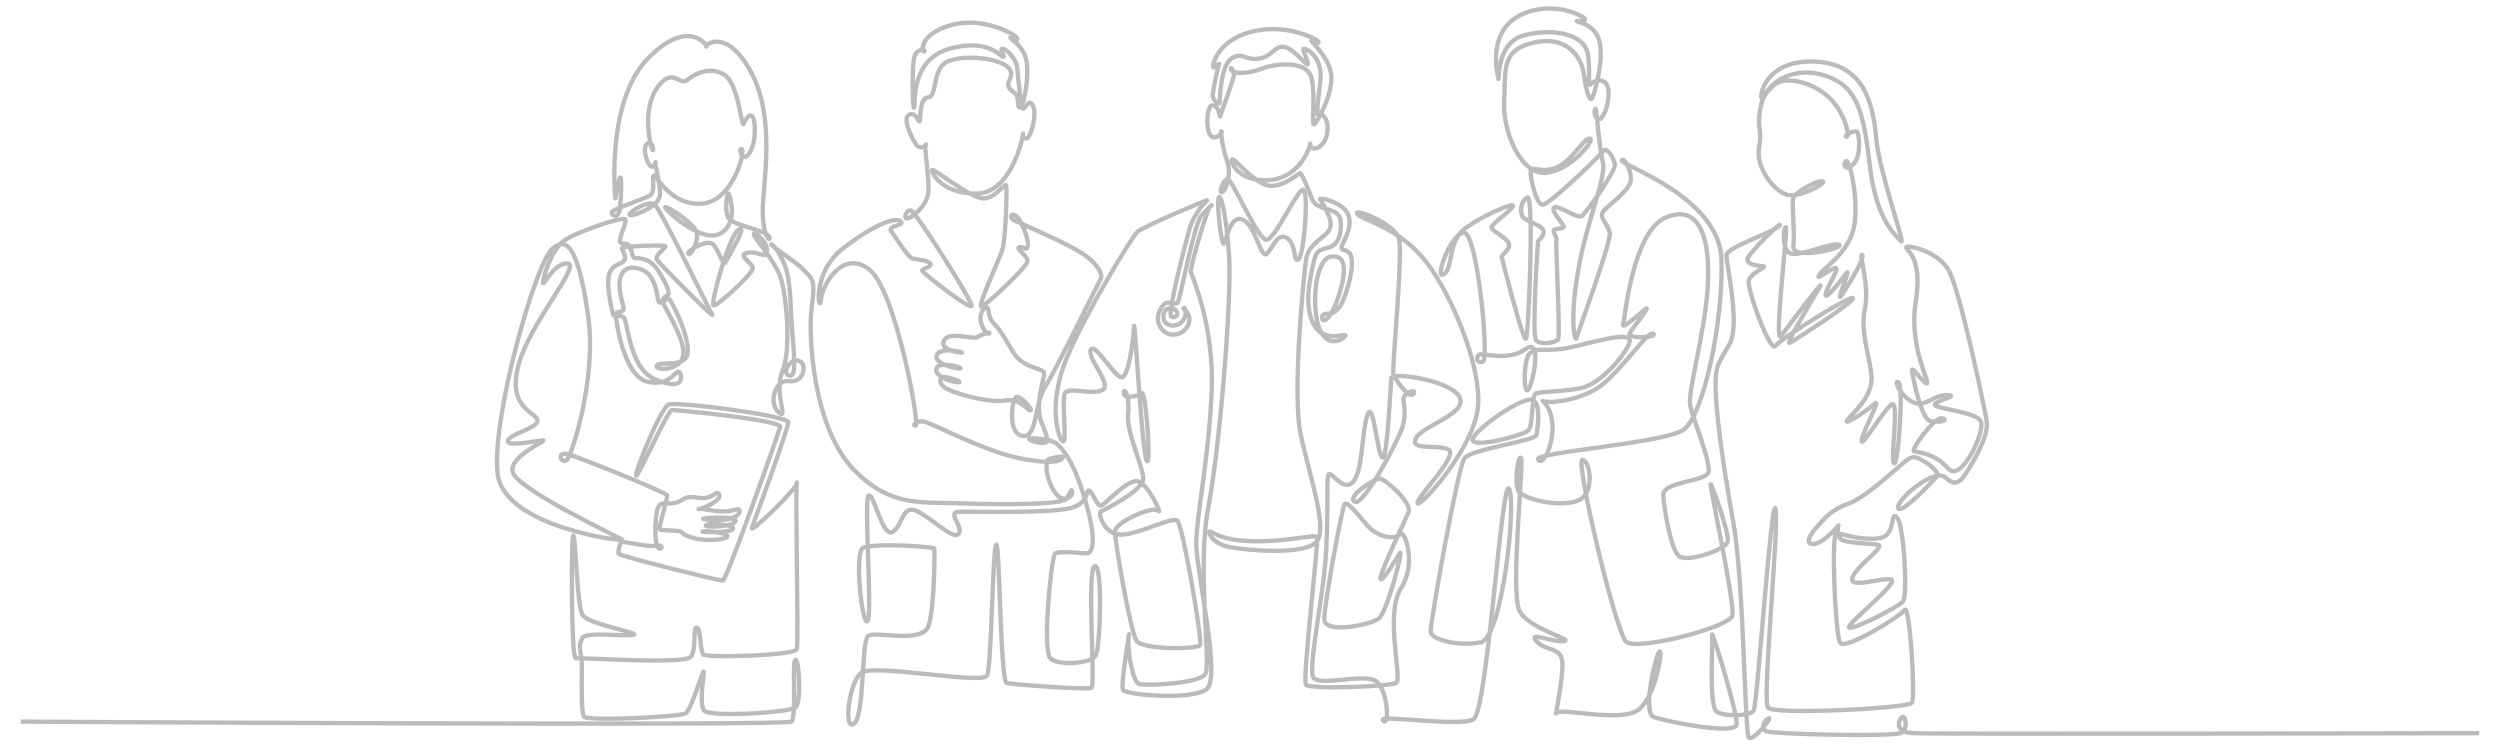 <?xml version="1.0" encoding="UTF-8"?>
<svg id="Layer_1" xmlns="http://www.w3.org/2000/svg" version="1.1" viewBox="0 0 8615.898 2572.935">
  <!-- Generator: Adobe Illustrator 29.3.1, SVG Export Plug-In . SVG Version: 2.1.0 Build 151)  -->
  <defs>
    <style>
      .st0 {
        fill: none;
        stroke: #bbb;
        stroke-miterlimit: 10;
        stroke-width: 15px;
      }
    </style>
  </defs>
  <path class="st0" d="M71.598,2486.963s2638.427,15.652,2656.166,0c17.739-15.652,1.044-207.652,13.565-212.87,12.522-5.217,20.869,146.087,1.043,163.826-19.826,17.739-298.435,35.478-316.174,10.435-17.739-25.044,1.044-125.217-1.044-133.565-2.087-8.348-42.783,132.522-62.609,144-19.826,11.478-336.522,27.652-349.779,11.05-12.602-15.782-5.309-173.689-8.577-196.155-7.807-53.67-7.807-51.73,2.928-74.664,10.735-22.934,139.069-4.88,174.202-10.735,35.133-5.856-155.172-36.109-174.202-69.779-19.03-33.669-23.178-273.015-31.23-273.015s-7.319,424.527,8.051,423.063c22.6-2.152,373.498,21.315,395.963-4.347,22.465-25.662,6.086-101.296,20.863-101.296s11.849,81.978,23.56,93.201c11.711,11.223,315.913,4.03,322.048-19.402s-6.351-591.526,0-573.959c6.351,17.567-164.499,180.411-155.196,156.294,9.303-24.117,125.438-340.988,125.438-363.678s-385.002-73.194-412.816-60.751c-27.814,12.443-118.441,238.466-111.555,244.761,6.887,6.295,108.627-226.463,123.998-226.463s379.146,34.401,372.559,58.555c-6.588,24.154-185.518,529.927-197.793,529.927s-357.065-84.905-359.238-93.201c-2.173-8.295,4.343-37.819,12.589-40.013,8.246-2.194,92.341,17.811,113.814,12.687,21.472-5.124,27.816,6.099,17.081,10.003-10.735,3.904-21.714-32.937-14.883-102.716,6.832-69.779,21.622-48.796,59.607-53.92,37.985-5.124,30.666-28.302,84.829-19.03,54.164,9.271,63.191-30.986,74.17-10.003,10.979,20.982-72.95,54.164-71.486,49.04s47.088,8.295,85.393,8.295,54.164-15.127,56.116-1.708c1.952,13.419-23.422,31.718-72.218,31.23-48.796-.488-62.947-3.66-48.308-5.612,14.639-1.952,110.523-7.807,106.376,10.003-4.148,17.811-109.303,23.422-101.984,13.907,7.319-9.515,104.424-1.708,92.957,13.175s-116.867,10.003-103.936,7.807c12.931-2.196,75.39,2.684,84.417,14.883,9.027,12.199-68.559,20.982-113.939,8.539-45.38-12.443-38.305-20.25-48.552-23.666s-65.631-2.684-70.51-6.832c-4.88-4.148,28.058-107.352,26.106-117.111-1.952-9.759-297.498-128.931-339.786-141.32-42.288-12.389-27.649,31.528-8.619,21.281,19.03-10.247,106.864-286.922,76.122-497.721-30.742-210.799-65.875-283.994-124.43-231.294-58.555,52.7-210.799,591.41-187.377,775.859,23.422,184.45,445.269,234.954,429.042,225.438-16.227-9.515-357.279-172.007-376.692-230.562-19.413-58.555,135.027-115.647,99.894-111.255-35.133,4.392-126.626,23.422-116.379-.732,10.247-24.154,116.379-44.648,99.544-73.194-16.835-28.546-102.472-45.38-62.947-188.841,39.525-143.461,218.851-345.477,167.615-346.941s-88.565,94.421-83.442,61.483c5.124-32.937,32.206-110.523,71.73-139.801,39.525-29.278,206.408-86.369,211.531-73.194,5.124,13.175-23.422,64.411-18.299,76.854,5.124,12.443,27.814-.488,35.133,18.055,7.319,18.543,7.807,38.549,17.567,38.549s49.772-3.416,79.05,43.429c29.278,46.844,36.597,68.681,35.865,77.83-.732,9.149-22.202,10.491-20.738,27.082,1.464,16.591,78.562,128.334,70.754,185.425-7.807,57.092-101.008,53.676-90.761,36.109,10.247-17.567,101.008,11.711,106.376-45.868,5.368-57.58-56.116-178.594-64.411-183.474-8.295-4.88-29.766,20.982-35.621,9.759-5.856-11.223-5.368-91.249-60.507-111.743-55.14-20.494-79.538,14.639-73.682,66.851,5.856,52.212,17.079,63.435,12.687,72.706-4.392,9.271-26.35,4.392-26.35,16.591s24.886,211.775,109.791,231.294c84.905,19.518,100.52-55.628,111.743-29.766,11.223,25.862-2.44,59.043-89.297,19.518-86.857-39.525-90.761-201.528-105.4-212.263-14.639-10.735-32.206.488-35.621-8.783-3.416-9.271-25.374-100.52-14.151-139.069,11.223-38.549,47.82-33.669,53.676-51.236,5.856-17.567-14.639-37.085-7.807-40.989,6.832-3.904,153.22-11.711,148.34-3.416-4.88,8.295-40.013,32.693-28.79,46.844,11.223,14.151,202.016,208.36,189.817,187.377-12.199-20.982-174.69-355.724-196.649-377.682-21.958-21.958-102.96,32.693-86.369,35.133s102.96-30.864,103.326-71.852c.366-40.989-20.494-109.425-16.103-110.889,4.392-1.464-6.221,24.52-18.299,12.077-12.077-12.443-27.814-63.679-9.515-76.122,18.299-12.443,24.52,28.912,17.933,21.958-6.588-6.953-38.061-137.239,15.371-213.361,53.432-76.122,77.586-6.588,103.204-27.082,25.618-20.494,77.342-50.016,128.09-19.274,50.748,30.742,60.019,188.353,67.339,170.055,7.319-18.299,33.669-60.019,38.061,8.051,4.392,68.071-21.958,110.523-37.329,105.4-15.371-5.123-14.639-37.329-5.856-24.154,8.783,13.175-35.133,184.45-145.657,185.913-110.523,1.464-153.708-109.059-159.564-96.616-5.856,12.443,7.319,55.384-12.687,68.071-20.006,12.687-134.677,47.82-132.238,59.531s19.518,15.615,25.862-.976c6.344-16.591,12.687-157.124.488-111.255-12.199,45.868-13.175,71.242-13.663,60.507-.488-10.735-31.23-333.278,113.207-480.642,144.437-147.364,209.336-35.865,200.552-40.257-8.783-4.392,70.999-70.266,155.904,90.761,84.905,161.027,38.793,382.806,38.793,475.763s30.742,110.523,21.958,88.565-125.894-39.159-140.533-64.411c-14.639-25.252-3.294-92.957,1.098-83.442,4.392,9.515,35.499,102.106-30.01,137.605-65.509,35.499-199.088-91.127-188.475-91.859,10.613-.732,109.059,60.019,109.791,95.153.732,35.133-24.154,75.39-30.376,65.509-6.221-9.881,62.581-49.406,83.076-34.035,20.494,15.371,36.963,80.88,44.648,64.045s78.684-130.652,46.478-113.817c-32.206,16.835-100.642,261.67-86.735,262.401,13.907.732,133.214-108.328,134.678-127.358,1.464-19.03-57.092-46.112-19.03-54.164,38.061-8.051,67.339,25.618,68.071-8.783.732-34.401-49.772-68.803-45.38-54.164,4.392,14.639,66.363,83.929,89.297,140.045,22.934,56.116,40.989,255.936,9.515,330.594-31.474,74.658,23.422,172.738-13.175,141.997-36.597-30.742-12.931-114.915,35.865-107.596s64.411-55.628,36.109-69.291c-28.302-13.663-62.947,38.061-37.573,49.772,25.374,11.711,20.982-51.724,12.687-147.364-8.295-95.641-2.928-179.082-28.79-239.589-25.862-60.507-49.772-70.754-42.453-62.459,7.319,8.295,82.853,59.988,97.592,73.682,49.952,46.408,52.263,47.824,40.106,143.566-12.157,95.742,4.738,415.162,147.586,559.19,126.261,127.304,227.478,108.522,370.435,113.739,142.957,5.217,339.652,4.174,357.391-14.087s19.304-42.783,22.435-25.565c3.13,17.217-33.913,47.478-65.217-7.304-31.304-54.783-24.913-102.783-15.13-105.913,9.783-3.13,50.478-12.913,48.13-5.478-2.348,7.435-17.609,27.391-143.609,3.913-126-23.478-310.696-124.435-336.522-127.565-25.826-3.131-40.696,14.87-26.609,14.087,14.087-.783-68.184-464.993-159.652-537.652-91.468-72.66-162.783,52.435-167.478,104.87-4.696,52.435-35.023-91.319,76.01-177.529,111.034-86.21,183.034-108.906,199.468-94.036,16.435,14.87-46.956,14.87-32.87,34.435,14.087,19.565,60.261,93.13,74.348,94.696,14.087,1.565,57.913,6.261,61.043,18.783,3.131,12.522-32.87,14.087-28.174,23.478,4.696,9.391,171.391,140.087,169.826,118.957-1.565-21.13-194.087-326.348-209.739-327.913-15.652-1.565-26.609,29.739-12.522,28.174,14.087-1.565,64.174-39.13,72-83.739s-16.174-170.609-7.826-171.652c8.348-1.044-17.739,22.956-32.87.522-15.13-22.435-49.565-90.783-24.522-102.783,25.044-12,32.348,30.783,36.522,22.435s-2.609-79.304,29.739-82.435c32.348-3.13,11.478-100.174,67.826-124.174,56.348-24,172.174-10.696,204.261,18.261,32.087,28.956-5.478,50.87,5.478,71.217,10.957,20.348,29.739,14.87,31.304,48.522,1.565,33.652,9.391,22.696,17.217,2.348,7.826-20.348,24.261-109.565,8.609-155.739-15.652-46.174-63.347-68.704-49.674-66.047,13.674,2.656,23.848,14.395,21.5,2.656-2.348-11.739-117.391-78.721-230.87-45.23-113.478,33.491-97.043,97.665-89.217,90.621s-27.391-14.087-35.217,21.13-5.478,183.913,0,171.391c5.478-12.522-14.87-164.348,122.87-202.696,137.739-38.348,180.783,34.044,185.087,28.956,4.304-5.087-14.478-25.826-4.304-28.565,10.174-2.739,49.304,32.087,52.044,68.87,2.739,36.783,12.913,140.217,20.739,137.609,7.826-2.609,20.87-38.609,33.913-8.348,13.043,30.261-8.283,109.978-23.707,111.076-15.424,1.098-13.337-18.206-11.25-17.163,2.087,1.043-36.522,206.087-161.217,207.13-124.696,1.044-160.696-81.391-151.304-81.913,9.391-.522,133.043,96.783,173.739,98.609,40.696,1.826,76.696-54,80.348-45.13,3.652,8.87-1.044,186-13.565,223.565-12.522,37.565-88.696,200.348-70.957,194.087,17.739-6.261,151.304-132.522,157.565-153.391,6.261-20.87-42.783-46.956-28.174-51.13,14.609-4.174,27.13,16.696,30.261-5.217,3.13-21.913-25.044-96.783-43.826-104.609-18.783-7.826-17.217,8.609-6.261,15.652,10.957,7.043,156.522,67.304,225.391,108,68.87,40.696,82.228,83.444,76.21,93.625s-153.688,313.332-192.036,373.593c-38.348,60.261-26.609,178.435-79.043,169.043-52.435-9.391-34.696-126.783-21.13-133.565,13.565-6.783,60,44.348,49.565,45.913-10.435,1.565-33.913-43.826-89.217-33.913-55.304,9.913-192-28.696-211.565-49.044-19.565-20.348-7.043-29.217,1.304-31.826,8.348-2.609,67.826,16.174,52.696,17.739-15.13,1.565-84.522-17.669-77.739-46.4,6.783-28.73,92.348-4.209,82.957-1.078-9.391,3.13-95.478-16.174-80.87-46.956,14.609-30.783,100.696-5.739,84.522-7.304s-77.217-10.957-59.478-43.304c17.739-32.348,98.127,0,115.324-10.957,17.198-10.957,47.458-18.783,39.111-12s-31.304-30.261-29.739-54.783c1.565-24.522,19.565-40.696,25.304-32.87,5.739,7.826-1.304,30.522,22.696,54.783,24,24.261,37.044,52.696,68.87,102.783,31.826,50.087,101.217,48.962,102.783,66.742,1.565,17.78-33.391,106.997-9.391,168.562,24,61.565,28.696,69.913,6.783,72-21.913,2.087-62.609-14.087-44.348-15.652,18.261-1.565,77.739,2.087,98.087,25.044,20.348,22.956,54.783,61.043,94.435,201.913,39.652,140.87,15.391,162.522,7.565,168-7.826,5.478-104.87-12.522-116.609,3.913-11.739,16.435-44.609,334.174-14.087,360,30.522,25.826,138.522,16.435,154.957-9.391,16.435-25.826,25.043-320.087-3.131-309.13-28.174,10.957,3.131,412.499-10.957,419.478-14.087,6.979-270.783-10.957-292.696-17.217-21.913-6.261-23.478-496.174-36-475.826-12.522,20.348-15.652,419.478-31.304,450.783-15.652,31.304-388.174-40.696-432-10.957-43.826,29.739-64.174,204.348-26.609,176.522,37.565-27.826,24.522-283.478,48.522-302.261,24-18.783,187.826,29.217,208.696-35.478,20.87-64.696,20.87-256.696,19.826-265.043s-219.131-20.87-247.304-2.087c-28.174,18.783-2.087,267.13,16.696,251.478,18.783-15.652-14.609-432,5.217-433.043,19.826-1.043,48.522,155.217,85.304,123.13,36.783-32.087,28.956-102.522,93.913-61.826,64.957,40.696,118.957,95.478,131.478,68.087,12.522-27.391-46.174-73.565,3.131-73.565s307.565,5.478,378-11.739c70.435-17.217,54.391-66.913,67.304-60.652,12.913,6.261,27,54.783,40.696,51.652,13.696-3.13,90.783-91.957,126.783-84.13,36,7.826,86.087,121.304,70.435,101.739-15.652-19.565-149.478,39.13-149.478,72s52.956,343.826,74.87,376.174c21.913,32.348,211.826,29.217,219.13,14.609,7.304-14.609-59.478-415.304-79.304-428.87-19.826-13.565-125.478,44.348-188.087,48.261-62.609,3.913-85.304-72.19-75.913-78.747,9.391-6.557,151.043-72.296,147.131-117.688-3.913-45.391-59.478-161.217-52.435-219.13,7.043-57.913-13.304-94.696-14.87-72.783-1.565,21.913,47.478,12.261,62.087.783,14.609-11.478,33.391,266.087,16.696,231.652-16.696-34.435-41.217-507.13-43.565-460.174-2.348,46.957-16.435,158.087-38.348,172.957-21.913,14.87-95.478-122.087-110.348-93.913-14.87,28.174,76.696,120.522,39.13,139.304-37.565,18.783-120.522-15.652-129.913,13.304-9.391,28.956,10.174,175.304-6.261,162.783-16.435-12.522-50.87-129.391,12.783-283.826,63.652-154.435,224.348-418.435,244.174-437.217,19.826-18.783,245.478-114,242.348-110.087-3.13,3.913-45.391,39.913-62.609,100.957-17.217,61.044-76.696,292.696-62.609,300.522,14.087,7.826,31.304-7.043,14.087-23.087s-44.217-1.565-40.696,28.174c3.522,29.739,45.391,33.652,64.565,11.739,19.174-21.913,11.348-51.261,5.087-46.565-6.261,4.696,28.565,15.652,17.217,54s-68.087,54.391-95.478,15.261c-27.391-39.13,5.087-81,16.826-86.478,11.739-5.478,33.261,8.217,41.087-1.565s56.348-271.565,81.391-299.739c25.044-28.174,43.826-42.261,31.304-32.87-12.522,9.391-70.435,213.652-68.087,226.174,2.348,12.522,82.319,183.131,72.073,415.565-10.246,232.435-53.029,426.783-53.029,521.739s85.565,460.174,36.522,500.87c-49.044,40.696-279.652,20.87-289.043,3.131-9.391-17.739,27.131-222.261,19.826-187.826-7.304,34.435,11.739,160.696,36,167.739,24.261,7.043,207.838-1.944,228-34.174,20.162-32.23-29.217-373.565,9.913-573.913,39.13-200.348,81.391-715.304,72-865.565-9.391-150.261-31.304-226.957-36.783-199.565-5.478,27.391,10.957,165.131,18.783,155.739s21.913-102.522,64.957-82.957c43.044,19.565,61.826,130.696,80.609,118.957,18.783-11.739,37.565-78.261,72-55.565,34.435,22.696,20.348,90,39.913,72.783,19.565-17.217,36.522-242.609,14.609-238.957-21.913,3.652-96,172.174-125.739,172.174s-117.391-209.739-133.565-208.696-32.87,50.609-18.261,44.348c14.609-6.261,32.348-67.304,16.174-109.043-16.174-41.739-22.956-105.913-18.783-100.696s-22.956,36-39.13,13.043c-16.174-22.957-12.522-108,10.957-102.261,23.478,5.739,21.391,48.522,24,36.522,2.609-12,45.13-122.739,46.696-139.565,1.565-16.826-14.87-35.217-9.391-19.174,5.478,16.044,62.609,13.304,107.609-4.696s155.348-29.348,169.826,34.044c14.478,63.391-2.739,169.043,9.261,158.087s62.609-101.739,58.435-166.435-78.783-126.261-67.826-121.565c10.957,4.696,26.609,12.522,23.478,3.652-3.131-8.87-113.217-66.783-235.304-33.391-122.087,33.391-134.087,128.348-125.217,122.087s21.913-17.739,17.739-9.913c-4.174,7.826-19.304,80.87-21.391,102.261-2.087,21.391,22.435,36.522,23.478,29.739s2.087-127.304,40.696-152.87c38.609-25.565,46.956,8.348,96,0,49.043-8.348,52.174-48.522,89.739-39.13,37.565,9.391,85.043,83.478,76.696,51.652-8.348-31.826-24-50.609-7.826-45.391,16.174,5.217,61.044,36.522,51.652,112.696-9.391,76.174-12.783,118.043-8.478,112.565,4.304-5.478,35.609,1.565,33.652,52.044-1.956,50.478-36.391,70.043-50.087,64.957-13.696-5.087-10.174-19.565-9.391-16.044.783,3.522-31.696,119.348-144.391,125.609-112.696,6.261-133.304-72-123.913-72s82.174,90,131.739,91.826c49.565,1.826,96.783-44.609,101.478-44.348,4.696.261,24.913,46.826,41.348,90.261,16.435,43.435,92.739,24.261,98.217,73.565,5.478,49.304-11.739,82.957-36.783,91.565-25.044,8.609-45.391,4.696-54.783,46.956-9.391,42.261-39.652,151.565,0,221.478,39.652,69.913,126.783,18.261,104.348,40.696-22.435,22.435-70.957,29.217-91.304-44.87-20.348-74.087-8.348-223.304,45.913-231.652,54.261-8.348,52.696,54.261,25.044,138.261-27.652,84-57.913,94.435-55.826,69.391,2.087-25.044,44.348,13.043,72.522-57.913,28.174-70.957,34.956-127.304,26.087-152.87-8.87-25.565-36-14.087-31.826-31.304,4.174-17.217,37.044-59.478,24.522-105.391-12.522-45.913-101.217-65.739-98.609-57.913,2.609,7.826,46.435,67.304,34.435,99.652-12,32.348-74.609,50.087-82.957,108.522-8.348,58.435-47.478,460.174-19.304,597.913s92.87,317.217,58.435,370.435c-34.435,53.217-246.261,33.391-302.609,22.435-56.348-10.957-74.739-48.522-69.261-53.609,5.478-5.087,27,29.609,144.391,33.261,117.391,3.652,220.174-25.043,226.435-14.087s-51.13,491.478-38.609,508.696c12.522,17.217,289.145,6.261,311.268-6.261,22.123-12.522-40.485-237.131,16.645-326.348,57.13-89.217,9.129-207.24-2.87-186.968-11.999,20.272-75.391,14.794-112.956-29.032-37.565-43.826-70.435-86.087-79.043-72.783-8.609,13.304-69.652,342-69.652,395.217s160.435,19.565,188.609-2.348c28.174-21.913,88.696-254.087,70.957-223.826-17.739,30.261-68.87,111.652-65.739,83.478,3.13-28.174,83.478-193.565,96.522-226.435,13.043-32.87-82.957-115.826-100.174-115.304-17.217.522-113.739,62.087-85.565,79.826,28.174,17.739,137.217-186.261,160.696-245.739,23.478-59.478,3.13-98.609,8.609-114.261,5.478-15.652,45.391-31.304,33.652-11.739-11.739,19.565-65.739-46.956-69.652-72.783-3.913-25.826,33.652-408.522,19.565-461.739-14.087-53.217-158.087-106.435-144-86.087,14.087,20.348,129.913,42.261,222.261,147.13,92.348,104.87,206.609,370.957,194.087,516.522s-205.043,355.304-208.174,333.391c-3.131-21.913,144.783-165.13,105.652-184.696-39.13-19.565-131.478,6.261-111.913-37.565,19.565-43.826,179.217-84.522,151.043-142.435-28.174-57.913-230.87-87.652-234.783-66.522-3.913,21.13-13.304,278.87-31.044,274.696-17.739-4.174-31.304-208.696-52.174-146.087-20.87,62.609-14.609,196.174-51.13,231.652-36.522,35.478-79.304-54.261-84.522-21.913-5.217,32.348,2.087,163.826-9.391,299.478-11.478,135.652-58.247,359.725-41.739,393.391,16.508,33.667,168-12.522,212.869,11.478,44.87,24,51.652,161.739,28.174,138.261-23.478-23.478,262.957,23.478,311.478-4.696,48.522-28.174,97.043-840.522,122.87-793.565,25.826,46.957-23.272,512.87-97.854,528.522-74.581,15.652-170.581-9.391-172.668-36.522-2.087-27.13,93.652-565.565,116.348-597.652,22.696-32.087,247.826-60.783,248.869-80.609,1.044-19.826,17.217-92.87-9.391-118.435-26.609-25.565-210.261,103.304-210.783,134.609-.522,31.304,174.783-14.087,192-32.348,17.217-18.261,10.174-118.435,25.044-126.261,14.87-7.826,86.087-5.478,154.957-18.783,68.87-13.304,157.304-117.391,169.043-159.652,11.739-42.261-141.652,6.261-212.478,20.739-70.826,14.478-109.174-3.13-131.869,19.174-22.696,22.304-21.913,140.087-6.261,126,15.652-14.087,52.435-186.261-8.609-140.87s-153.391,9.391-162,20.348c-8.609,10.957-6.261,29.739,15.652,22.696,21.913-7.043-19.394-442.213-64.957-443.739-45.562-1.526-104.87,165.131-70.435,143.217,34.435-21.913,10.957-115.826,78.261-162,67.304-46.174,162.522-86.087,160.435-73.565-2.087,12.522-74.087,61.565-74.087,74.087s59.478,36.522,60.522,59.478c1.044,22.957-28.174,32.348-25.044,43.826,3.131,11.478,74.087,295.304,83.478,279.652,9.391-15.652,28.696-502.435,4.435-486.783-24.261,15.652-24.261,48.522-17.217,64.957s76.696,31.304,73.565,54.783c-3.13,23.478-18.783,22.696-19.565,35.217-.783,12.522-22.696,322.435-5.478,338.87,17.217,16.435,67.304,6.261,75.13-4.696,7.826-10.957-9.652-334.174-6-341.478,3.652-7.304-14.609-31.304-8.348-36,6.261-4.696,35.478-2.609,33.391-12-2.087-9.391-48-57.391-32.348-65.217,15.652-7.826,78.261,38.348,93.13,30.522,14.87-7.826,120.522-158.087,115.826-179.217-4.696-21.13-27.391-64.174-42.261-43.826-14.87,20.348-181.565,180.783-206.609,183.131-25.044,2.348-50.087-121.304-39.13-123.652,10.957-2.348,61.044,18,108-16.435,46.957-34.435,78.261-93.913,94.696-87.652,16.435,6.261-72,115.043-156.522,118.174-84.522,3.131-146.348-145.565-140.087-251.217,6.261-105.652-10.957-172.174,102.522-198,113.478-25.826,164.348,49.304,172.174,108.783,7.826,59.478,21.131,97.826,28.957,82.957,7.826-14.87,42.261-135.391,24.261-198.783-18-63.391-92.348-64.957-75.13-67.304,17.217-2.348,26.753,3.492,25.507-6.471-1.246-9.964-106.116-64.746-213.333-17.79-107.217,46.956-97.043,159.652-86.87,213.652,10.174,54-18.783-111.913,91.565-140.087,110.348-28.174,205.043,2.348,217.565,58.696,12.522,56.348-2.348,126.783,11.739,109.565,14.087-17.217,64.174-25.826,61.044,36-3.13,61.826-30.522,100.174-42.261,80.609-11.739-19.565-3.13-41.478-.783-26.609,2.348,14.87,10.957,126.783,23.478,180,12.522,53.217-56.348,201.913-86.087,377.217-29.739,175.304-9.391,245.739-4.696,226.957,4.696-18.783,118.174-324.783,114.261-359.217-3.913-34.435-38.348-52.435-22.696-75.13,15.652-22.696,93.13-72,95.478-109.565,2.348-37.565-26.609-81.391-31.304-66.522-4.696,14.87,335.739,125.217,343.565,338.087,7.826,212.87-62.087,542.609-130.957,589.565-68.87,46.957-514.435,77.217-500.87,102.261,13.565,25.044,52.696-42.261,49.565-116.609-3.13-74.348-46.956-93.13-32.087-84.522,14.87,8.609,139.304.783,212.87-64.174,73.565-64.957,151.043-180.783,166.696-167.478,15.652,13.304-97.043,19.565-79.826-5.478,17.217-25.043,75.913-99.391,51.652-79.043-24.261,20.348-81.391,70.435-75.913,52.435,5.478-18,31.989-321.016,147.913-369.391,115.924-48.375,153.391,73.565,144,234.783-9.391,161.217-69.367,365.853-61.044,411.652,8.323,45.799,75.13,201.913,62.609,233.217-12.522,31.304-156.522,31.304-154.957,76.696,1.565,45.391,26.609,194.087,56.348,212.869,29.739,18.783,161.217-23.478,165.913-53.217,4.696-29.739-57.913-206.609-59.478-195.652-1.565,10.957,84.716,412.603,75.13,452.348-9.586,39.745-330.261,123.652-366.261,89.217-36-34.435-176.87-627.652-150.261-626.087,26.609,1.565,45.391,117.391-17.217,140.87-62.609,23.478-192.522-4.696-205.043-37.565-12.522-32.87,1.565-125.217,10.957-109.565,9.391,15.652-38.609,464.87-5.217,527.478,33.391,62.609,189.913,98.087,152.348,103.304-37.565,5.217-126.261-35.478-94.957,0,31.304,35.478,85.565,18.783,89.739,72,4.174,53.217-27.13,198.261-20.87,176.348,6.261-21.913,222.261,34.435,282.783-11.478,60.522-45.913,85.565-209.739,73.043-201.391-12.522,8.348-60.522,210.261-19.826,225.913,40.696,15.652,280.957,63.203,285.652,26.123,4.696-37.08-87.391-332.384-84.261-309.428,3.131,22.957-13.565,249.391,16.696,266.087,30.261,16.696,113.739,14.609,126.261-5.217,12.522-19.826,61.043-742.174,75.13-695.217,14.087,46.956-46.956,659.739-25.826,685.565,21.13,25.826,481.304,2.348,495.391-16.435,14.087-18.783-7.304-343.304-24-320.348-16.696,22.956-204.522,138.783-222.261,113.739-17.739-25.043-32.348-387.13-12.522-379.826,19.826,7.304,106.435,30.261,155.478,16.696,49.043-13.565,28.174-93.913,52.174-69.913s38.609,271.043,20.609,290.609c-18,19.565-164.348,94.696-184.696,90-20.348-4.696,178.174-158.87,143.739-166.174-34.435-7.304-150.261,34.957-132-8.87,18.261-43.826,119.478-107.478,84-111.652-35.478-4.174-109.043-5.739-124.696-18.261-15.652-12.522-10.435-47.478-8.348-48,2.087-.522-49.565,60.522-83.478,64.174-33.913,3.652-16.155-29.739,6.009-54.783,22.165-25.043,50.86-62.609,106.686-81.913,55.826-19.304,128.348-86.609,173.217-124.174,44.87-37.565,49.304-49.044,88.435-26.348,39.13,22.696,53.217,45.391,50.87,50.87-2.348,5.478-124.435,136.957-136.174,113.478-11.739-23.478,124.435-143.217,163.565-105.652,39.13,37.565,57.13,7.043,82.957-35.217,25.826-42.261,65.739-114.261,58.696-159.652-7.043-45.391-92.348-453.13-131.478-520.435-39.13-67.304-147.13-89.217-145.565-77.478,1.565,11.739,57.391,34.174,32.348,188.609-25.044,154.435,54.261,284.87,37.565,279.652-16.696-5.217-56.348-70.957-50.087-39.652,6.261,31.304,31.304,160.696,62.609,169.043,31.304,8.348,67.826-4.174,40.696-9.391-27.13-5.217-107.478,109.565-97.043,113.739,10.435,4.174,70.957,4.174,116.87,58.435,45.913,54.261,130.435-127.304,113.739-161.739-16.696-34.435-166.435-43.826-158.087-58.435,8.348-14.609,89.739-31.304,40.174-31.826-49.565-.522-77.739,49.565-123.13,20.348-45.391-29.217-58.957-78.261-41.739-63.13,17.217,15.13-2.087,291.13-16.174,277.826-14.087-13.304,21.131-228.522-10.174-201.913-31.304,26.609-108.783,159.652-100.957,120.522,7.826-39.13,70.435-147.913,43.044-122.87-27.391,25.044-115.043,82.174-90.783,52.435,24.261-29.739,90-81.391,80.609-156.522-9.391-75.13-38.348-147.913-21.913-225.391,16.435-77.478-21.913-190.957-10.174-184.696,11.739,6.261-32.87,81.391-66.522,133.826-33.652,52.435,32.87-97.043,12.522-70.435-20.348,26.609-75.13,98.609-71.217,72,3.913-26.609,59.478-104.087,27.391-88.435-32.087,15.652-65.739,44.609-46.956,18.783,18.783-25.826,111.913-81.391,120.522-183.913,8.609-102.522-20.869-219.652-32.348-203.478-11.478,16.174,4.696,34.435,29.739,5.739,25.044-28.696,17.217-103.826,8.87-109.043-8.348-5.217-48,14.609-35.478,18.261,12.522,3.652-2.869-84.783-64.696-139.565-61.826-54.783-150.261-68.478-183.522-40.304-33.261,28.174-41.478,54.783-45.391,43.043-3.913-11.739,19.174-129.522,185.087-122.478,165.913,7.043,199.565,138.522,210.522,261.391,10.957,122.87,104.087,377.217,86.087,357.652-18-19.565-85.304-72-107.217-256.696-21.913-184.696-40.696-271.565-144.783-310.696-104.087-39.13-208.957,8.609-229.304,93.913-20.348,85.304,5.087,80.609-8.217,151.043-13.304,70.435,57.913,159.261,104.087,163.565,46.174,4.304,129.13-41.478,115.043-47.348-14.087-5.87-99.261,36.391-102.391,62.478-3.13,26.087,6.783,113.217,1.565,161.739-5.217,48.522,178.957,5.217,157.565-5.739-21.391-10.957-135.652,42.261-168,29.739-32.348-12.522-21.913-101.739-15.13-89.217,6.783,12.522-43.304,411.13-16.174,373.565,27.13-37.565,152.348-203.478,133.565-170.087-18.783,33.391-123.652,203.923-104.087,193.657,19.565-10.266,221.478-140.179,217.565-153.483-3.913-13.304-248.87,138.522-266.87,164.348-18,25.826-101.739-201.131-91.565-227.739,10.174-26.609,65.739-45.391,48.522-46.956-17.217-1.565-55.239-4.696-53.446-24.261,1.793-19.565,123.88-137.739,111.359-116.609-12.522,21.13-183.131,74.348-183.913,103.304s47.739,236.348,11.739,303.652c-36,67.304-50.87,68.87-49.304,153.391,1.565,84.522,23.478,252.783,61.044,462.522,37.565,209.739,39.13,728.348,53.739,742.957,14.609,14.609,86.609-76.174,67.826-66.783s-26.087,35.478-7.304,44.87c18.783,9.391,438.261,19.826,464.348,5.217,26.087-14.609,14.609-65.739,2.087-53.217-12.522,12.522-24,50.087,37.565,54.261,61.565,4.174,1952.536,0,1952.536,0"/>
</svg>